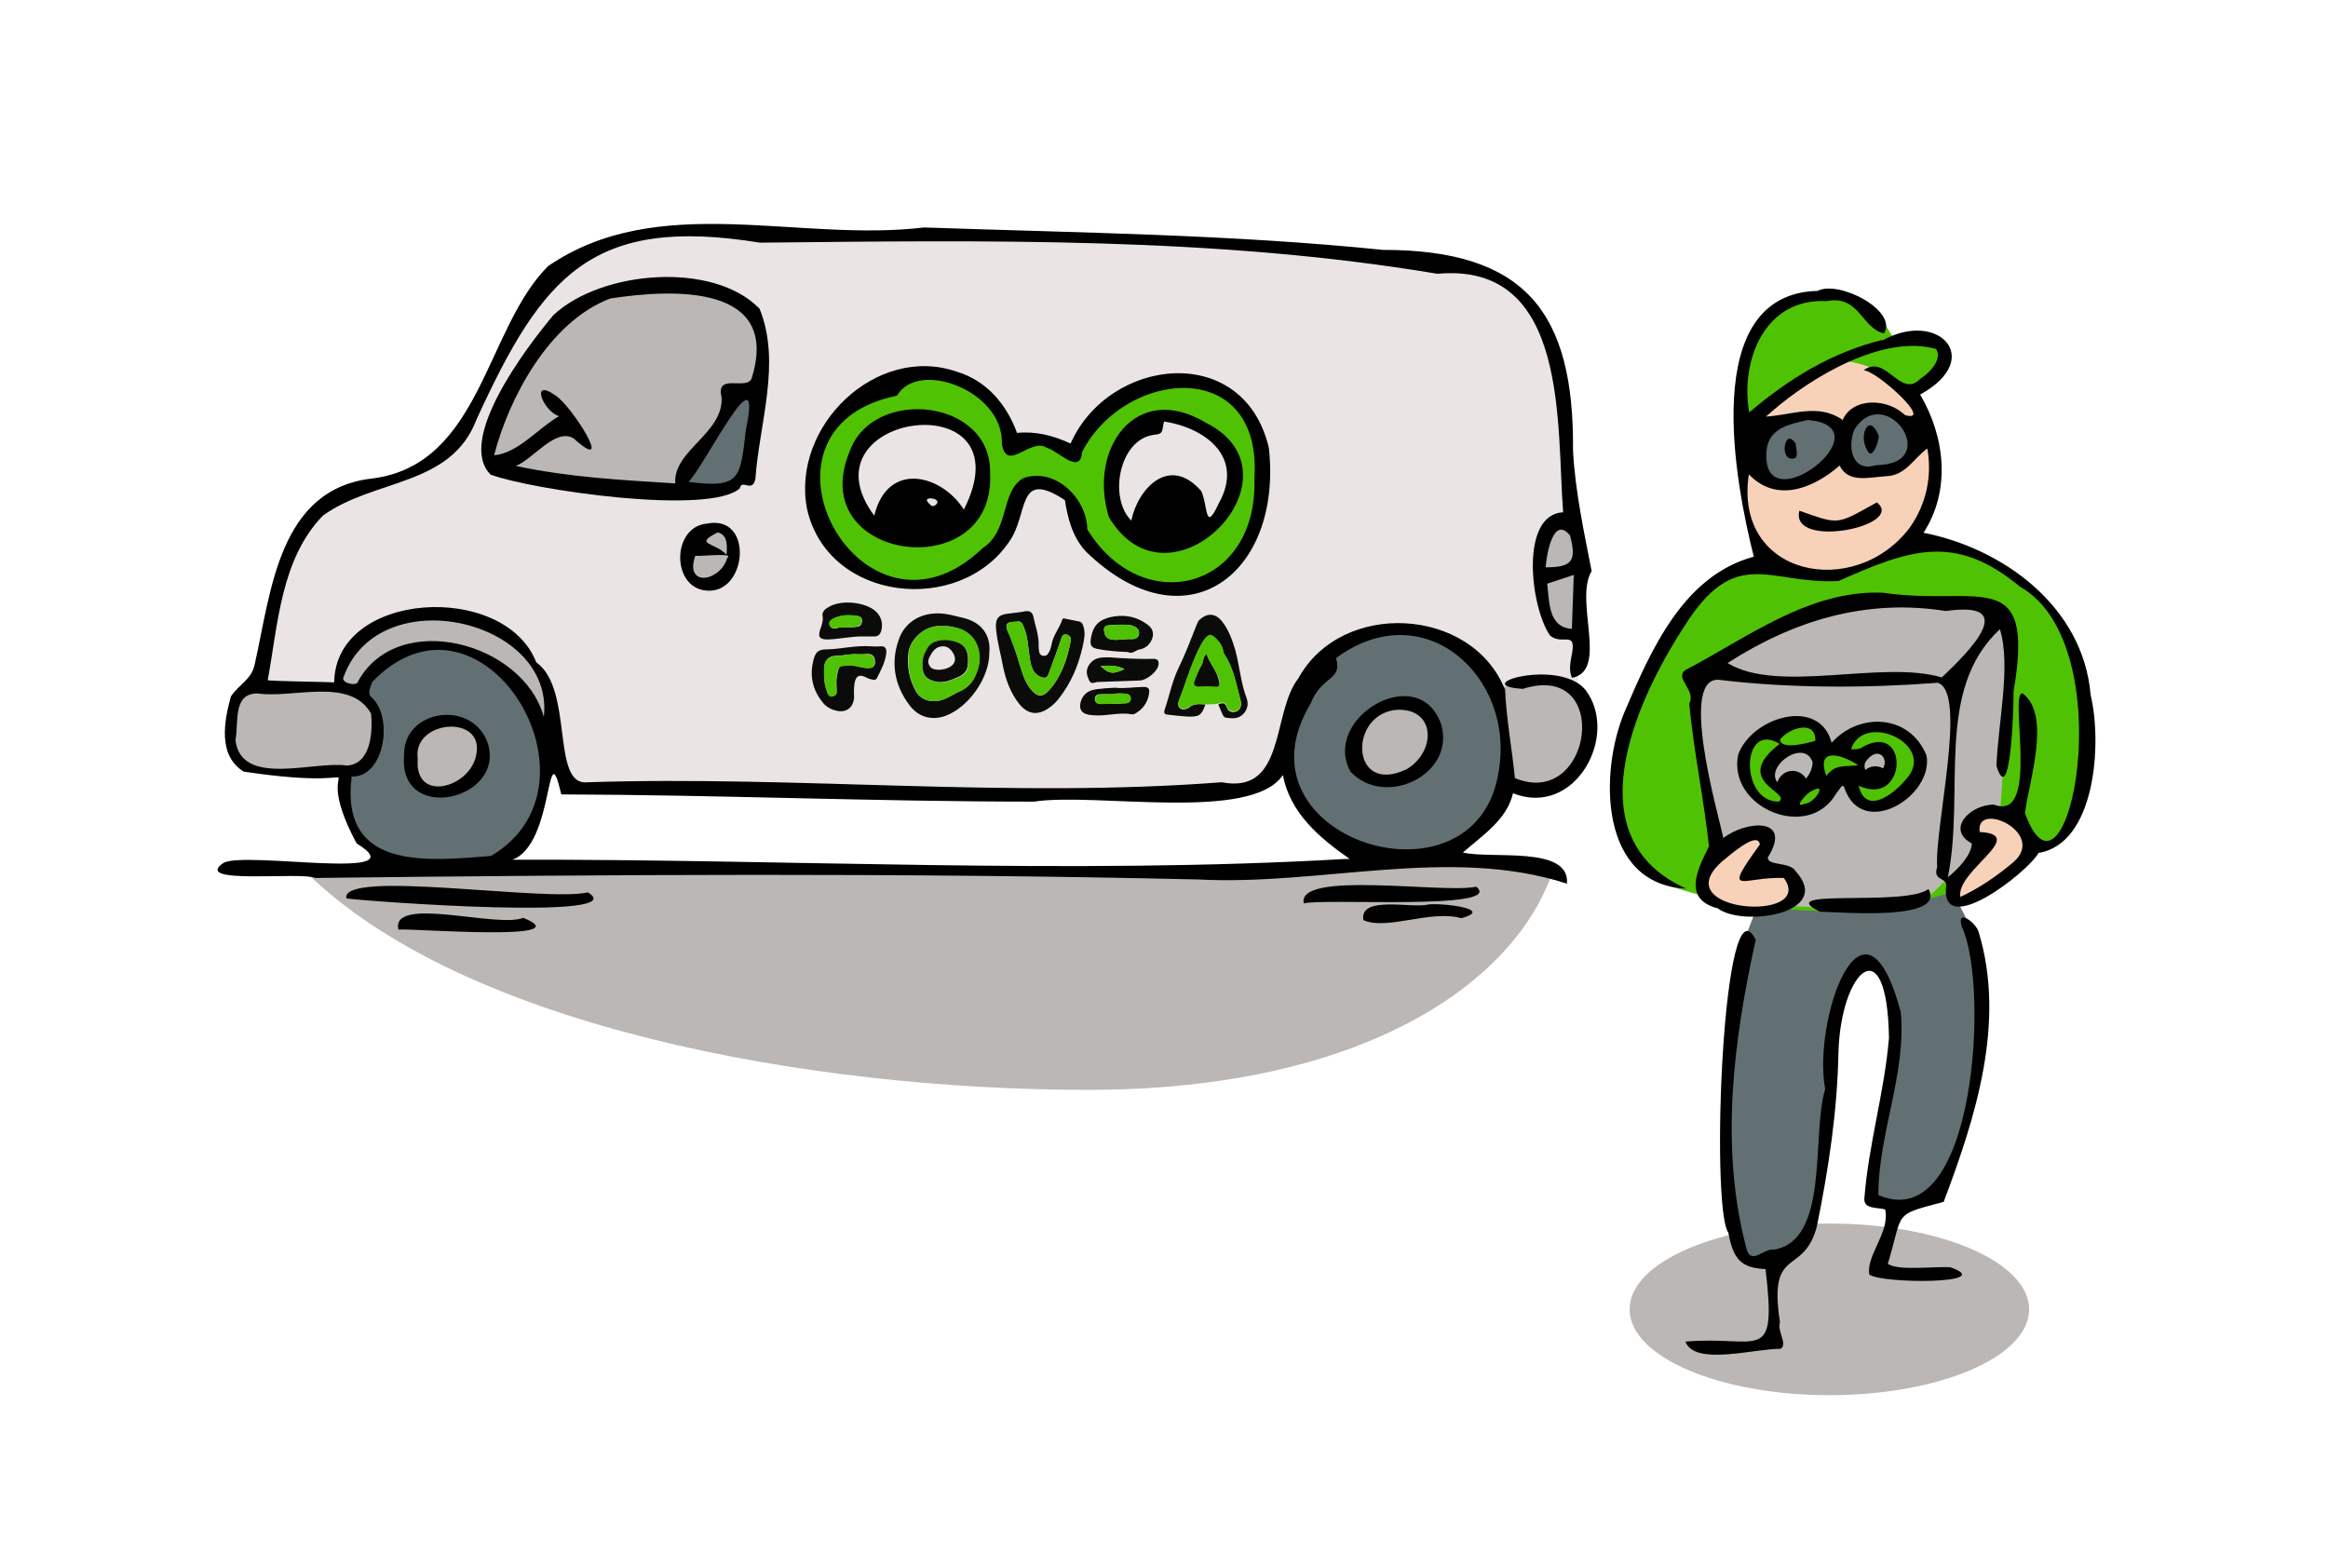 <?xml version="1.0" encoding="utf-8"?>
<!-- Generator: Adobe Illustrator 26.4.1, SVG Export Plug-In . SVG Version: 6.00 Build 0)  -->
<svg version="1.1" id="Vrstva_1" xmlns="http://www.w3.org/2000/svg" xmlns:xlink="http://www.w3.org/1999/xlink" x="0px"
     y="0px"
     viewBox="0 0 613 413" style="enable-background:new 0 0 613 413;" xml:space="preserve">
<style type="text/css">
	.st0{fill:#BAB7B5;}
	.st1{fill:#EAE4E4;}
	.st2{fill:#627073;}
	.st3{fill:#4FC303;}
	.st4{fill:#F7D2B8;}
	.st5{fill:#0B0C09;}
</style>
    <g>
	<g id="Vrstva_11">
		<g>
			<ellipse class="st0" cx="481.7" cy="344.8" rx="52.6" ry="22.6"/>
            <path class="st0" d="M392.3,226.8l-27.6,0.1l-26.3,0.5l-38.6,1.3h-64.6l-62.1-0.6l-48.1,1.3H80.3
				c41.6,41.2,133.4,57.6,206.2,57.6s112.7-28.5,122.4-57.7L392.3,226.8z"/>
            <polygon class="st1" points="119.4,117.7 127.9,103.2 136.3,84.1 146.7,72 157.4,65 169.7,61.6 182.3,61.1 214.5,61.8 243,62.6
				261.6,62.1 282.4,62.1 326.2,65 352.8,66.9 376,69.3 386.7,70.6 397.3,74.9 407.5,87 411.6,104.2 413,123.8 413.5,132.5 
				416.4,145.5 416.2,157.9 415.4,182.3 408.4,193.7 337.8,198.2 332.2,206.2 323.8,209.1 274.9,209.6 176.5,207 149.2,207.7 
				145.5,198.2 69.8,190.7 68.1,178.7 76.1,145.8 85.6,132.5 92.8,129.8 107.1,125 115.1,120.6 			"/>
            <polygon class="st2" points="463.5,236.6 478.5,237.9 493.8,238.6 513.5,233.5 520.3,246.9 522.6,272.7 518.6,293 512.7,308.8
				509.2,315.7 502.4,317.7 493,316.3 492.6,310.8 496.5,289 498.7,270.5 496.1,257.8 491,253.6 487.2,257.1 483.4,268 478.3,318.8 
				473.3,329.1 466.1,332.2 458.6,331.7 454.1,306.1 455.6,265.9 459.3,247.6 			"/>
            <path class="st3" d="M462.9,148.5l42.5-5.2l11.2,1.2l11.9,6.2l11.7,9.2l8.2,17.9l0.7,25.9l-4.2,14.7
				c-47,37.8-107.3,14.2-107.3,14.2l-7.2-6.2l-5.2-13.2v-14.7l6.7-17.9l10.5-17.7l6.5-8.7l9-4.5L462.9,148.5z"/>
            <path class="st3" d="M459.1,114.6l-0.2-13.3l2.4-11.1l5.7-8.7l10.2-3.5l8.3-0.2l8.3,4.6c3.5,3.7,5.2,7.6,5.2,7.6l6.1-1.1l6.3,2.4
				v6.5l-8.3,6.1L459.1,114.6z"/>
            <path class="st4" d="M462.5,109.2l13.1-9.4l8.8-5c18.9,2.5,22.9,15.1,22.9,15.1l3.3,16.3l-3.4,8.8l-6.1,9.9l-6.8,3.1l-8.6,3.3
				l-9.9-0.3l-12-3.9l-3.9-11.3l-1.2-16.2L462.5,109.2z"/>
            <polygon class="st0" points="136.4,99.7 149,82.1 160.9,76.6 172.2,74.9 186.5,76.3 194.9,79.9 200.2,84.9 200.8,94.4
				199.9,112.3 197.4,121.4 193.9,127.6 189,129.7 159.7,128.6 132,123.6 128.5,120.8 128.9,112.7 			"/>
            <polygon class="st0" points="448.2,178.1 455.3,171.9 478,160.4 491.4,157.9 506.6,158.2 524.9,160.4 529.9,166.3 526.4,218.1
				507.5,236.5 485.1,239.3 454.1,237.7 451.3,220.6 446.3,188 			"/>
            <polygon class="st0" points="88.4,185.7 89.9,176.2 96,167.8 105.2,162.6 120,161.7 129.6,165.2 135.1,169 141.7,176.5
				146.1,186.6 143.7,197.9 			"/>
            <polygon class="st2" points="92.9,187.5 96.7,178.8 103.2,173.2 110.9,170.7 117.5,170.4 122.1,171.4 130.5,175.3 137.3,182.8
				141.8,188.4 142.7,197.8 143.6,205.9 139.6,218.5 130.3,227.6 102.8,227.9 96.4,223 91.8,215 90.4,207.6 			"/>
            <polygon class="st2" points="344.4,181.2 351,170.4 359.4,166.5 369,165.3 382,168.6 390.7,175.3 395.8,187.5 396.5,205.5
				391.6,217.6 380.6,226 364.8,226.9 349.1,219.5 340.9,208.3 339.3,191.2 			"/>
            <polygon class="st0" points="361.7,187.7 356.4,195.4 357.8,201.5 361,205.7 369.7,205.2 377.1,198.5 377.6,193.1 375,186.1
				367.6,185.4 			"/>
            <polygon class="st0" points="109.3,193.3 107,199.9 109.1,204.8 112.1,208.5 119.1,208.3 125.6,203.4 126.8,197.1 124.5,191.9
				117.2,189.6 113.5,190.5 			"/>
            <polygon class="st2" points="178.4,129.7 183.5,120.4 193.4,105.4 197,102.6 199,103.5 197.6,123.2 192.8,128.5 183.8,129.4
				"/>
            <ellipse cx="472" cy="207.4" rx="4.2" ry="4.4"/>
            <ellipse cx="493.8" cy="206.2" rx="4.2" ry="4.4"/>
            <path class="st3" d="M504.7,197.2l-5.2-4.6l-6.6-1.1l-8,3l-0.5,1.9l3.6,1.8l5.5-1.4l3.1,0.3l1.6,5.3l-3.4,4.6l-3.6-0.9l-2.2-2.5
				l0.5-3.3l-5.5-2.7l-3.9-1.4l-1.4-3.9l-3.3-2.1l-4.9,0.4l-5.2,1.5l-5.5,5.1l-0.6,5.8l3.8,7.5l6,2.7l7.5,0.5l4.6-4.2l4-5.4l1.4,0.3
				l1.7,5.5l3.9,2.9l6.1-1.4l4.4-3.8l2.8-4.6L504.7,197.2z M478.4,204.4l-4.1,3.9l-4.7,0.5l-2.9-2.9l-0.5-2.4l1.9-4.9l7.2-1.4
				l3.2,1.3L478.4,204.4z"/>
            <polygon class="st4" points="449,230.3 452.4,225 456.2,222.8 462.6,219.9 465.1,220.7 464.5,224.8 463.3,228.6 469.9,230.2
				472.8,233.2 472.6,237.4 468.8,239.8 459.1,240.5 450.8,237.5 448.4,234.4 			"/>
            <polygon class="st4" points="519,218 521.1,214.7 526.8,214.1 530.9,215.5 535.7,220.1 535.2,224.6 531.5,229.8 523.7,235
				517.3,237.3 514,237.3 514.2,234.3 518.6,227.6 521.6,222.8 519,219.9 			"/>
            <path class="st2" d="M463.2,114l5.4-3.2l8-1.7l6.3,1.7l2.8,3.8l2.8-4.9l2.2-1.6l6,0.1l4.9,2l2.1,4.7l-0.4,4.9l-3.2,3.1l-11,1.4
				c0,0-3.8-4.8-4.1-4.5c-0.3,0.2-6.4,4.7-6.4,4.7l-9.1,3.5l-6.1-3.3L463.2,114z"/>
            <polygon class="st0" points="183.1,140.5 181.4,147.3 182.5,152.9 187.9,154.3 191.8,151 193.3,146.8 192,140.5 190.1,139
				185.5,139.2 			"/>
            <polygon class="st0" points="63,183.2 61.2,188.4 61.2,195.8 62.1,200.4 64.5,202.1 68,202.6 83.9,203.6 92.6,203.6 96.7,200.8
				98.5,194.9 98.9,186.7 93.5,181.2 80.6,181 66.5,181 			"/>
            <polygon class="st0" points="393.9,181.5 399.7,179.6 405.8,179.3 412.3,180 417.1,184.3 418.2,190.6 416.3,199.4 413.1,205.2
				406.2,207.6 399.9,208.1 396.8,205.9 395.9,192.4 394.9,184.4 			"/>
            <polygon class="st0" points="410.8,136.5 407.3,139.3 405.8,147.8 405.9,158 409.1,165.4 414.9,167.7 416.4,165.9 416,148
				414.6,138.3 			"/>
            <path class="st3" d="M329.3,110l-9.1-8.8l-11.3-1.4l-8.8,2.8l-9.9,5l-3.6,5.5l-4.1,6.1l-8-3.9l-8,1.7l-1.9-7.2L255,101l-11.8-3
				l-11,4.1l-12.1,8l-5.5,12.1l0.6,12.4l3.3,9.9l8.3,6.6l9.6,3l11.8-0.8l10.7-4.7l6.6-10.2l2.5-7.7l1.7-2.8l3.9-0.8l6.9,2.2l3,3.6
				v5.2l6.1,8.3l8.5,6.1l9.1,2.8l9.4-0.6l6.3-3.9l7.7-10.5l1.7-16.2L329.3,110z M256.4,133.9L249,140l-16.2-1.1l-6.6-4.7l-1.9-8.3
				l3-10.2l8-5l12.1-1.1l8.8,5.2l3,9.4L256.4,133.9z M324.9,130.1l-5.2,9.4l-8.5,2.5l-11-0.8l-5.8-6.3l-0.8-11l3.9-9.1l6.6-4.7h3.9
				l10.2,3.6l7.2,6.3L324.9,130.1z"/>
            <g>
				<g>
					<path class="st5" d="M273.5,170.1c0,0.2,0,0.8,0.1,1.4s0.3,1,1,1.2c0.6,0.1,1.1-0.1,1.4-0.6c0.5-0.7,0.7-1.5,0.9-2.4
						c0.4-2.4,2.1-4.3,2.8-6.5c0.1-0.4,0.4-0.4,0.7-0.3c1.3,0.3,2.6,0.5,3.9,0.8c0.7,0.2,0.8,0.8,1,1.3c0.6,1.9,0.1,3.7-0.3,5.6
						c-1.1,4.8-3,9.2-6,13.1c-0.8,1.1-1.7,2-2.9,2.8c-2.9,2-5.5,1.6-7.7-1.1c-2.3-2.9-3.6-6.4-4.3-10c-0.6-3.2-1.5-6.3-1.8-9.6
						c-0.3-2.7,0.4-3.9,3.1-4.2c1.5-0.2,2.9-0.3,4.4-0.6c1.1-0.2,2,0,2.3,1.4C272.6,164.9,273.6,167.2,273.5,170.1z M267.9,163.7
						c-3.1,0.1-3.4,0.5-2.3,3.2c0,0,0,0.1,0.1,0.1c1.1,2.6,2,5.2,2.8,8c0.7,2.3,1.4,4.7,3,6.6c1.6,2,3.1,2.1,4.8,0.1
						c3.2-3.6,4.7-8.1,5.6-12.7c0.2-0.9-0.1-1.8-1.2-1.9c-1.1-0.1-1.1,0.8-1.4,1.5c-1,3-2.1,5.9-3.2,8.9c-0.4,1.1-1.1,1.1-2,0.8
						c-1.8-0.7-2.5-2.3-2.8-4.1c-0.6-3.1-0.5-6.3-1.8-9.3C269.1,164,268.7,163.5,267.9,163.7z"/>
                    <path class="st5" d="M260.5,172c0,6.5-5.4,14.2-11.5,16.5c-3.6,1.3-7.2,0.4-9.6-2.9c-3.8-5.1-4.9-10.9-2.8-17
						c1.7-5.2,6.7-7.8,12.5-6.9c1.5,0.2,3,0.7,4.5,1C258.2,163.8,261,167,260.5,172z M248.1,164.9c-4.2-0.5-8.4,3.2-8.9,7
						c-0.4,3.6,0.2,7,2,10.2c1.2,2.1,3.6,2.9,6.1,2.4c1.9-0.4,3.4-1.5,5.1-2.3c2.9-1.2,4.4-3.4,5.1-6.2c1.2-4.1-0.3-9.2-5.4-10.6
						C250.8,165,249.5,164.8,248.1,164.9z"/>
                    <path class="st5" d="M317.4,185.5c-1,2.9-1.6,3.3-4.7,3.2c-1.7-0.1-3.5-0.3-5.2-0.5c-0.9-0.1-1.1-0.4-0.8-1.4
						c1.2-3.5,1.9-7.2,3.5-10.6c1.9-3.9,3.4-7.9,5-11.9c0.2-0.5,0.4-0.9,0.8-1.2c2-1.8,4.2-1.6,5.9,0.7c1.7,2.2,2.6,4.8,3.4,7.5
						c1.1,4.1,1.4,8.4,2.9,12.4c0.6,1.5,0.4,3.1-0.9,4.4s-2.9,1.1-4.5,0.9c-0.5-0.1-0.7-0.5-0.9-0.9c-0.4-0.8-0.7-1.7-1.1-2.6
						c1.1-0.5,1.8-0.5,2.3,0.9s2.4,1.5,3.3,0.3c0.5-0.8,0.5-1.6,0.2-2.4c-1.1-4.1-1.8-8.3-4.2-11.9c-0.1-0.2-0.3-0.4-0.3-0.7
						c-0.1-1.4-0.9-2.4-1.9-3.4c-1.2-1.2-1.8-1.3-2.9,0c-0.4,0.4-0.7,0.9-1,1.5c-2.5,4.6-3.9,9.7-5.8,14.6c-0.3,0.7-0.4,1.6,0.2,2.1
						c0.7,0.5,1.6,0.3,2.3-0.1C314.3,185.2,315.8,185.4,317.4,185.5z"/>
                    <path class="st3" d="M317.4,185.5c-1.5-0.1-3-0.3-4.4,0.7c-0.6,0.5-1.6,0.6-2.3,0.1c-0.7-0.5-0.5-1.4-0.2-2.1
						c1.9-4.9,3.3-10,5.8-14.6c0.3-0.5,0.6-1,1-1.5c1.1-1.3,1.7-1.2,2.9,0c1,1,1.7,2,1.9,3.4c0,0.2,0.2,0.4,0.3,0.7
						c2.4,3.6,3.1,7.8,4.2,11.9c0.2,0.8,0.3,1.7-0.2,2.4c-0.8,1.2-2.7,1.1-3.3-0.3c-0.5-1.4-1.2-1.4-2.3-0.9
						C319.6,185.5,318.5,185.5,317.4,185.5z M317.7,172.3c-1.1,0.8-0.8,2.1-1.3,3c-0.7,1.2-1.2,2.5-1.7,3.8c-0.4,1-0.2,1.6,1.1,1.6
						c1.4,0,2.8-0.1,4.2,0c1.2,0.1,1.3-0.2,1.1-1.4C320.5,176.7,318.5,174.8,317.7,172.3z"/>
                    <path class="st5" d="M229.3,170.2c0.8,0,1.7,0.1,2.5,0c1.2-0.1,1.6,0.5,1.6,1.5c-0.2,2.5-1.4,4.7-2.5,6.9
						c-0.2,0.4-0.7,0.5-1,0.4c-0.5-0.1-1-0.2-1.4-0.4c-2-1.1-3.4-1.1-3.6,2.4c-0.1,0.9,0,1.8,0,2.7c-0.2,2.6-2,4-4.5,3.5
						c-1.4-0.3-2.6-0.9-3.5-1.9c-2.9-3.4-3.8-7.2-2.7-11.5c0.6-2.3,1.4-2.8,3.7-2.8C221.6,170.9,225.4,169.9,229.3,170.2z
						 M226,172.3c-2-0.2-3.9,0.4-5.9,0.4c-1.7,0-2.9,1.1-3,2.7c-0.1,2.1-0.2,4.3,0.6,6.3c0.3,0.8,0.5,1.9,1.7,1.6
						c1.1-0.2,0.9-1.2,0.9-2.1c-0.1-1.3-0.1-2.6,0.2-3.8c0.5-2.2,0.4-2,2.6-2.2c1.9-0.2,3.6,0.7,5.4,0.7c1.2,0.1,2-0.4,1.9-1.7
						c0-1.2-0.6-2-1.9-2C227.6,172.3,226.8,172.3,226,172.3z"/>
                    <path class="st5" d="M227.5,167.6c-3.1-0.1-6.3,0.7-9.6,0.8c-2.1,0-2.6-0.7-1.9-2.7c0.4-1.2,0.8-2.2,0.6-3.5
						c-0.2-1.1,0.7-1.9,1.7-2.4c3.2-1.9,9.4-1.3,12.2,1.1c1.6,1.4,2.1,3.4,1.5,5.4c-0.3,0.8-0.8,1.3-1.7,1.3
						C229.4,167.6,228.6,167.6,227.5,167.6z M223,165.2c1,0,2,0,3-0.2c0.8-0.2,0.9-0.8,1-1.4c0.1-0.7-0.4-1.2-0.9-1.3
						c-2.4-0.4-4.7-0.4-6.9,0.8c-0.6,0.4-1,0.9-0.7,1.6c0.3,0.7,0.9,0.9,1.6,0.8C221,165.2,222,165.1,223,165.2z"/>
                    <path class="st5" d="M292.1,173.1c3.9,0.3,7.8,0.5,11.7,0.4c1.3,0,1.4,0.9,1.2,1.8c-0.4,1.7-3.1,3.8-4.8,3.9
						c-3.7,0.1-7.4,0.3-11.2,0.4c-0.7,0-1.6,0.8-2.2-0.4c-0.6-1.3-1-2.5-0.1-4C288.1,173,290.1,173.1,292.1,173.1z M289.8,175.4
						c2.2,2.1,3.3,2.2,6.3,0.8C294.2,175.2,292.1,175.2,289.8,175.4z"/>
                    <path class="st5" d="M297,171.7c-2.8-0.1-5.4-0.3-8-0.8c-1.5-0.3-2-0.9-1.8-2.4c0.5-3.9,2.3-5.6,6.4-6.2c3-0.4,5.8,0.2,8.3,2
						c1.2,0.8,2,1.9,1.6,3.5s-1.7,2.9-3.3,3.2C299.1,171.1,298.2,172.4,297,171.7z M294.8,164.5c-0.7,0-1.4,0.1-2.1,0.1
						c-0.9,0.1-2.1,0.1-2,1.3c0.1,1.1,0.4,2.2,1.9,2.5c1.8,0.3,3.5-0.2,5.3-0.1c0.9,0,1.9-0.3,2-1.3c0.2-1.2-0.6-1.8-1.6-2.2
						C297.2,164.4,296,164.6,294.8,164.5z"/>
                    <path class="st5" d="M293.6,181.1c2.5,0.3,5.1-0.2,7.6-0.2c1.2,0,1.5,0.5,1.4,1.5c-0.3,2.4-1.5,4.2-3.5,5.4
						c-0.3,0.2-0.8,0.4-1.1,0.3c-2.8-0.5-5.6,0.2-8.4,0.3c-1,0-2,0-3-0.2c-1.7-0.3-2.5-1.4-2.1-3.1c0.4-1.9,1.8-3.2,3.7-3.5
						c0.5-0.1,1-0.2,1.5-0.2C291,181.2,292.3,181.2,293.6,181.1z M293,182.8c-1,0-2,0-3,0c-0.9,0-1.7,0.2-1.7,1.3
						c0,1,0.8,1.3,1.6,1.3c2.2,0,4.3-0.1,6.5-0.2c0.7,0,1.2-0.4,1.3-1.2c0-0.8-0.5-1.2-1.2-1.3C295.4,182.6,294.2,182.5,293,182.8z"
                    />
                    <path class="st3" d="M267.9,163.7c0.9-0.2,1.2,0.3,1.6,1.2c1.3,3,1.2,6.2,1.8,9.3c0.4,1.8,1,3.3,2.8,4.1c0.9,0.4,1.6,0.3,2-0.8
						c1.1-3,2.2-5.9,3.2-8.9c0.3-0.8,0.3-1.7,1.4-1.5c1.1,0.1,1.4,1,1.2,1.9c-1,4.6-2.4,9.1-5.6,12.7c-1.7,1.9-3.2,1.8-4.8-0.1
						c-1.6-1.9-2.3-4.3-3-6.6c-0.8-2.7-1.8-5.4-2.8-8c0,0,0-0.1-0.1-0.1C264.5,164.2,264.8,163.8,267.9,163.7z"/>
                    <path class="st3" d="M248.1,164.9c1.4-0.1,2.7,0.2,4.1,0.5c5.1,1.4,6.6,6.5,5.4,10.6c-0.8,2.7-2.2,5-5.1,6.2
						c-1.7,0.7-3.2,1.9-5.1,2.3c-2.5,0.5-4.9-0.3-6.1-2.4c-1.8-3.1-2.4-6.6-2-10.2C239.7,168.1,243.9,164.4,248.1,164.9z
						 M242.9,175.2c0,2.4,0.9,3.7,3.2,4.3c2.5,0.7,4.5-0.4,6.7-1.3c1.3-0.5,2-1.7,2.1-2.9c0.3-2.8,0-5.1-2.9-6.1
						c-2.1-0.8-6-1-7.5,1.3C243.5,171.9,242.8,173.4,242.9,175.2z"/>
                    <path class="st5" d="M317.7,172.3c0.8,2.5,2.8,4.4,3.3,7.1c0.2,1.1,0.2,1.5-1.1,1.4c-1.4-0.1-2.8-0.1-4.2,0
						c-1.3,0-1.5-0.6-1.1-1.6c0.5-1.3,1-2.6,1.7-3.8C317,174.4,316.6,173.1,317.7,172.3z"/>
                    <path class="st3" d="M226,172.3c0.8,0,1.6,0,2.4,0c1.3,0,1.9,0.8,1.9,2c0,1.3-0.8,1.7-1.9,1.7c-1.8-0.1-3.5-0.9-5.4-0.7
						c-2.1,0.2-2.1,0.1-2.6,2.2c-0.3,1.3-0.3,2.6-0.2,3.8c0.1,0.8,0.3,1.8-0.9,2.1c-1.2,0.3-1.4-0.8-1.7-1.6
						c-0.7-2.1-0.7-4.2-0.6-6.3c0.1-1.6,1.4-2.7,3-2.7C222.1,172.7,224.1,172.1,226,172.3z"/>
                    <path class="st3" d="M223,165.2c-1,0-2,0-3,0.2c-0.7,0.2-1.3,0-1.6-0.8c-0.3-0.7,0.1-1.2,0.7-1.6c2.2-1.2,4.5-1.2,6.9-0.8
						c0.5,0.1,1,0.6,0.9,1.3s-0.2,1.2-1,1.4C225,165.2,224,165.2,223,165.2z"/>
                    <path class="st3" d="M289.8,175.4c2.3-0.2,4.3-0.2,6.3,0.8C293.1,177.6,292.1,177.5,289.8,175.4z"/>
                    <path class="st3" d="M294.8,164.5c1.2,0,2.4-0.1,3.5,0.3c1,0.4,1.8,1,1.6,2.2c-0.2,1.1-1.1,1.4-2,1.3c-1.8-0.1-3.5,0.4-5.3,0.1
						c-1.5-0.3-1.8-1.4-1.9-2.5c-0.1-1.3,1.1-1.3,2-1.3C293.5,164.6,294.1,164.6,294.8,164.5z"/>
                    <path class="st3" d="M293,182.8c1.2-0.3,2.4-0.2,3.6-0.1c0.7,0.1,1.2,0.5,1.2,1.3s-0.6,1.1-1.3,1.2c-2.2,0.1-4.3,0.2-6.5,0.2
						c-0.9,0-1.7-0.3-1.6-1.3c0-1,0.8-1.2,1.7-1.3C291,182.8,292,182.8,293,182.8z"/>
                    <path class="st5" d="M242.9,175.1c-0.1-1.8,0.6-3.3,1.5-4.7c1.6-2.3,5.4-2.1,7.5-1.3c2.9,1,3.2,3.4,2.9,6.1
						c-0.1,1.2-0.8,2.3-2.1,2.9c-2.1,0.9-4.2,2-6.7,1.3C243.8,178.8,242.9,177.6,242.9,175.1z M247.3,176.4c0.9-0.1,1.7-0.2,2.5-0.6
						c1.7-0.8,2.1-2.2,1.2-3.8c-0.6-1-1.4-1.8-2.7-1.8c-1.6,0-2.5,1-3.2,2.2c-0.5,0.9-1,1.8-0.4,2.8
						C245.2,176.3,246.3,176.3,247.3,176.4z"/>
				</g>
			</g>
		</g>
	</g>
        <g id="Vrstva_1_00000047763893897179306980000014995539056214261941_">
		<path d="M417.5,181.7c-6.9-8.5-31.4-1.2-16.5-0.3c23.7-7.5,18.3,32-2.1,23.5c-0.8-8-2.3-15.7-2.6-23.7l-0.1,0.2
			c-8.8-21.6-42.9-23.5-54.3-2.8c-7.1,9-3.2,30.7-20.2,27.4c-56.1,4.3-111.5-1.8-167,0c-9.7,1.1-3.5-24.5-13.5-31.6
			c-8.3-21.3-52.9-18.9-53.2,5.3c-0.1-0.1-17.5-0.3-17.5-0.6c2.7-14.6,3.4-31.8,14.5-43.3c13.5-9.8,33.8-7.6,40.5-25.4
			c17.3-37.7,30.2-53.7,74.6-46.5c59.2-0.6,120-1.6,178.4,8.2c34.8-3.2,31.3,40.1,33.1,62.8c-11.4,0.6-8.7,24.7-3.5,32.4
			c3.3,3,7.4-2,5.6,6c-0.3,1.8-0.5,3.5,0.2,5.2c9.8-1.8,0.5-20.3,5.2-28.1c-1.9-9.8-4.4-21.3-4.9-31.9c0.3-36.4-12.6-52.7-50.1-52.7
			c-40.2-4.1-80.4-4.5-120.8-5.9c-33.3,4-70-9.7-99,10.2c-16.5,16.5-17.6,52.2-46.2,55.9c-24.7,2.7-26.7,29.7-31,48.8
			c-0.8,4.2-4.1,5.3-6.3,8.6c-1.8,6.5-3.5,15.6,3.4,19.8c41.4,6.2,15.2-8.2,29.7,18.9c16.7,10.2-28.9,2-35,5.1
			c-8.7,5.9,20.4,2.3,24.1,4c76.4-0.9,155.6-1.4,232.6,0.4c32.2,1.7,66.2-8.9,97,1.1c0.9-10.1-20-6.4-27.4-8.2
			c5.3-4.6,11.6-8.7,13.2-15.6C414.8,215.4,426.5,193.6,417.5,181.7z M413.9,165.6c-6.3-0.4-5.9-7.2-6.5-11.9l7-2.3L413.9,165.6z
			 M413.4,141c1.8,6.7,0.6,8.4-6.4,8.4C407.2,146.1,409,135.6,413.4,141z M90.5,178.2c9.3-25.7,55.6-15.2,52.7,10.6
			c-5.4-19.7-38.4-28.4-48.9-9.4C94.2,180.9,89.5,179.9,90.5,178.2z M91.3,201.6c-8.6-1.3-27.8,5.8-29.3-6.7
			c0.9-4.6-0.8-12.2,5.7-12.3c9.5,1.4,24.5-4.4,30,5.3C98.2,192.6,97.7,201.3,91.3,201.6z M129.3,225.4
			c-17.1,1.4-39.8,3.8-36.7-20.9c8.7,0.3,11.2-15.9,5-21.1c-0.9-0.9,0.1-2.8,0.4-3.8C126.6,149.9,161.5,206.5,129.3,225.4z
			 M354.3,226.2c-73,4.2-146.3,0-219.4,0.2c11.2-4,8.8-34.7,12.9-17.2c40.8,0.1,82.6,1.9,124.5,1.9c16.1-2.5,57.2,5.5,65.5-7
			c1.9,10,9.6,16.5,17.6,22.1H354.3z M394.6,203.3c-5.9,37.9-71,17.7-49.5-18c2.9-7.5,8.5-6,6.7-12
			C374.9,156.2,399.1,178.1,394.6,203.3z"/>
            <path d="M479.3,240.1c6,0.1,33.2,2.5,28.5-6C501.7,238.9,466,233.7,479.3,240.1z"/>
            <path d="M550.5,183c-2-23.6-23.5-38.7-44-42.7c7.3-11.3,5.6-25.4-0.9-36.4c17.2-9.4,4.7-22.5-10-14.2l0.1-0.2
			c-13.4,3.3-24.6,10.2-35.1,19.1c-2.4-13.7,4.1-30.2,20.4-29.3c8.6-1.7,9.2,7.2,15.1,8.5c3.7-6-11.9-14.1-17.5-11.2
			c-31.6,0.8-21.5,51.3-16.8,70c-18.5,5-27,24.4-34,40.8C421,203.6,421.2,233,444,234c-29.3-13.1-13.9-48.4-0.6-68.9
			c13.7-21.9,22.4-11.1,40.7-12.1c18.4-8.1,30.5-12.9,47.8,1.5c27.5,15.5,12.4,90.4,1.3,59.6c1.1-8.5,7-25.8-0.6-31.5
			c-3.8-0.6,4.8,34-7.5,29.3c-6.3-0.1-12.8,6.5-5.9,10.2c0,3-3.7,6.9-6.3,8.9c4.6-22.6-3.6-49.2,13.7-65.3c3,9.6-0.5,24.7-0.9,36
			c3.8,11.9,4.6-16.9,4.5-19.6c5.8-33.8-9.3-22.3-34.3-26c-19.4-0.9-35.9,11.9-52.2,20.4c-2.8,2.2,3,5.2,1.1,8.8
			c1.2,12.6,3.9,25.3,5.2,37.6c-3.3,6.5-6.8,13.9,2.3,16.3c6.6,5,30.7,1.4,20.5-9.8c-1.4-2.5-7.4-1.3-7.3-3.6
			c6.7-10.8-5.9-9.7-11.7-5.1c-1.5-6.9-12.2-43.9-0.5-41.6c18.6,2.2,38.8,2.1,56.9,0.7c8,2.3-0.9,38.4-0.1,48.5
			c-1.2,3.5,2.1,2.8,2.4,4.6c-2.1,15,21.2-2.9,24.3-8.3C551.7,222.2,553.6,196,550.5,183z M466.5,108.4
			c10.8-9.4,29.6-20.4,43.3-16.5c1.8,2.7-1.8,6.4-4.2,7.9c-5.3,5.3-8.9-6.7-14.9-2.3c3.5,0.1,18.8,14.1,10.9,11.8
			c-4.5-4.4-13.7-4.8-16.4,1.3c-6.3-4.5-13.3-1.3-20.2-0.9L466.5,108.4z M494,122.5c-6.4,2-7.6-4.9-5.7-9.4
			C496.5,100.3,511.9,122.3,494,122.5z M465.2,118.3c0.8-5.7,6.1-6.6,10.8-7.7C497.5,112.4,463,139.1,465.2,118.3z M502.9,138.9
			c-14.4,19.2-46.5,13-42.4-14c7.2,7.6,16.9,3.8,23.9-2.3c2.3,4.7,7.6,3.1,12.3,2.8c5.1-0.2,7.1-4.6,10.8-7.3
			C508.8,125.5,507.2,132.8,502.9,138.9z M453.4,226.9c2.1-1.7,9.5-8.3,10-4.5c-10.2,14.1-4.6,8.4,6.3,8.8
			C478.4,243.1,438.2,240.4,453.4,226.9z M511.3,178.4c-15.7-4.7-43.1,4.4-56.4-3.8c17.6-11.3,36.6-17,57.5-13.7
			C532,158.1,518.6,171.5,511.3,178.4z M530.1,227.1c-4.3,3.6-8.8,6.7-13.9,9.1c-1.3-6.8,18.1-16.4,5.1-17.1
			C520,210.6,539.2,219.3,530.1,227.1z"/>
            <path d="M516.6,244.1c7.3,15.4,3.6,81.7-22,70.6c0-16.3,7.4-31.8,5.9-48.2c-9.8-36.6-23.3,2.3-19.9,20.3c-3.7,12,1.3,40-13.6,42.3
			c-2.4-0.5-5.9,4.2-7.1-0.2c-7.1-26.6-3.5-54.6,2.4-81.4c-8.6-17.7-12,70.5-7.2,77.1c1.3,7.1,3.4,9.3,9.8,9.6
			c3,25.6-1.6,17.4-21.1,19.1c2.4,6.5,18.3,1.8,25,1.9c2.1-1-1-4.9-0.1-7c-3.2-20.4,6.2-11.9,9.7-25.2c3.1-15.2,5.4-30.4,5.7-46
			c0.6-21.2,12.8-33.3,13.3-3.7c-1.2,14.4-5.4,28-6.5,42.5c0,2.7,3.6,2.1,5.5,2.7c1.3,6-5,12-4.2,17.1c2.8,2.5,34.3,2.6,21.3-1.9
			c-4.5-0.2-13.9,1-16.4-0.9c4.2-14,1.2-12.7,14.7-16.3c8.5-22.5,16.4-47.4,9.2-71.1C520.2,242.8,515,239.1,516.6,244.1z"/>
            <path d="M507.3,199c-4.4-11-17.8-11.5-25-3.4c-3.2-12.2-21-6.8-24.6,3.1c-2.9,14,18.6,23.1,25.9,10.1c0.7-0.6,1.6-3,2.1-1.2
			C490.4,221.1,509.1,209.8,507.3,199z M468.7,194.8c2.1-3,9.5-5.5,9.3,0.3C475.5,195.8,469,197.5,468.7,194.8z M468.4,211.1
			c-10.4,0.2-10-21.5,0.2-15.2C455.7,205.8,472,208.7,468.4,211.1z M471.4,208c-10.9-3.1,3.5-14.9,5.9-7.2
			C477.1,204.3,474.2,206.9,471.4,208z M475.1,211.7c-3.1,1.4,0.8-3.1,2-3.4C481.3,205.8,478,211.5,475.1,211.7z M487.2,201.7
			c-2.9,0.1-4.4,0.2-6.3,2.6c-2.7-7.2,3.3-6.1,8.4-2.8L487.2,201.7z M501.8,205.3c-3.2,3.9-10.5,9.5-12.4,1.6
			c12.8,5.9,13.5-17.1,1.1-10.2c-0.8,0.7-2.1,0.6-3.1,0.6C490.8,187.1,510.4,196.2,501.8,205.3z M491.4,200.4
			c4.1-5.4,7.8,2.2,1.5,3.9C491.7,204.5,490.2,201.9,491.4,200.4z"/>
            <path d="M154.8,235c-11.1,2.6-65.2-6.2-63.6,1.6C97.2,237.4,167.3,242.5,154.8,235z"/>
            <path d="M388.7,233.5c-8.3,1.9-47.3-4.4-45.4,4.4C348.4,236.5,396.6,239.8,388.7,233.5z"/>
            <path d="M137.8,241.7c-6.9,2.8-34.9-6-32.9,3.1C107.7,244.4,153.5,248.1,137.8,241.7z"/>
            <path d="M376,238.2c-4.1,1.1-18.1-2.5-17,4.1c6.2,2.8,17.7-2.8,25.8-0.5C393.9,239.3,379.1,237.7,376,238.2z"/>
            <path d="M200,81.3c-12-12.5-41.6-10.2-54.3,1.7c-7.2,8.6-25.6,32.9-16.5,42c11.3,4.1,57.6,10.8,65.6,3.6c0.6-2.6,3.2,1.3,4.1-2.4
			C199.9,111.6,205.8,95.5,200,81.3z M196.4,113.2c-1.5,12.7-1.3,15.5-15.1,13.7C185.6,122.6,201.1,90.9,196.4,113.2z M197.9,99.7
			c-1.4,3.2-9.5-1.6-7.9,4.9c0.6,9.5-12.8,14-12.2,22.7c-14.3-0.9-27.9-1.6-42-4.6c4.4-1.6,10.6-10.3,15.3-7.2
			c11.2,10-0.7-8.9-4.9-11.4c-6.6-4.7-3.3,4.1,1,5.5c-5.6,3.2-10.7,9.7-17.1,10.3c3.9-15.1,14.5-35.2,30.6-41.3
			C177.6,76,205.7,74.9,197.9,99.7z"/>
            <path d="M186.1,137.9c-9.1,0.8-9.4,16.5-0.4,17.6C196.8,156.9,198.7,135.3,186.1,137.9z M189,140.2c2.3,0.6,2.6,2.7,2.3,5.9
			C188.4,142.8,182.4,143.5,189,140.2z M191.5,146.9c-1.8,6.3-11.4,7.9-8.4-0.6C183.1,146.7,193.7,145.4,191.5,146.9z"/>
            <path d="M379.4,190.5c-6.1-16.5-31.5-1.3-23.8,12.7C364.8,213,383.6,203.8,379.4,190.5z M370.5,202.5c-15.1,7.4-15.6-15-2.3-15.6
			C378.2,186.8,378,198,370.5,202.5z"/>
            <path d="M128.4,195.6c-4.2-11.6-22.3-8.7-22,3.3C104.8,217.2,133.3,210.7,128.4,195.6z M125.4,198.8c-1.6,8.7-16.4,12.8-15.4,1
			C108.5,189.6,127.7,187.9,125.4,198.8z"/>
            <path d="M494.2,132.3c-10.8,6-9.8,5.9-20.4,2.2C471.3,144.8,502,138.5,494.2,132.3z"/>
            <path d="M472.4,120.7c1.3-0.1,0.5-2.8,0.4-3.9C469.8,112.2,468.4,121.8,472.4,120.7z"/>
            <path d="M491.6,118.4c1.3,3.3,3.2-2.3,3.1-3.6C492.2,108.3,489.3,114.7,491.6,118.4z"/>
            <path d="M334.1,117.9c-6.6-28-42.1-23.9-52.2-1.1c-4.5-2.1-9.2-3.3-14.1-2.8c-2.7-7.4-7.9-13.7-15.8-16.1
			c-21.2-7.4-43.7,14.3-39.5,36.1c5.5,24.5,40,28.1,53.2,8.7c5.3-7.4,1.9-19.4,14.7-11c0.7,4.4,1.9,9.7,5.6,13.6
			C312.3,170.8,337.8,151,334.1,117.9z M330.3,126c1,29.2-29.4,37.1-44,13.4c-0.1-8.2-8.5-16.4-16.8-13.5
			c-6.1,3.4-3.6,13.8-10.7,18.4c-31.8,30.6-65.4-31.5-22.6-40.1c5.6-9.7,28.1-1.2,27.6,12.6c1.2,7.9,7.6-1.7,11.8,1.1
			c2.9,0.7,8.9,7.4,9.3,1.2C296.1,97.1,332.5,93.7,330.3,126z"/>
            <path d="M260.7,124.6c0.5-19.6-30.7-22.8-36.9-5.9C211.4,148.1,262.3,154.5,260.7,124.6z M246.2,133.1c-0.9,0.6-1.5-0.5-2-1
			C243.1,130.5,248.7,131.3,246.2,133.1z M253.8,134.2c-5.7-9.1-20-13.1-23.6,1.6C210.1,108.6,271,100.2,253.8,134.2z"/>
            <path d="M317.3,111.2c-18.2-10.8-30.9,7-25.3,25C308.1,163.2,345,124.8,317.3,111.2z M320.9,132.6c-3.7,8-2.8,0.5-4.6-3.3
			c-8.5-9.7-16.8-0.4-18.4,7.8c-6.1-6-3.2-21.5,6-22.6c2.6-0.2,2-1.1,2.6-3.5C317.6,112.7,327.7,120.5,320.9,132.6z"/>
	</g>
</g>
</svg>
